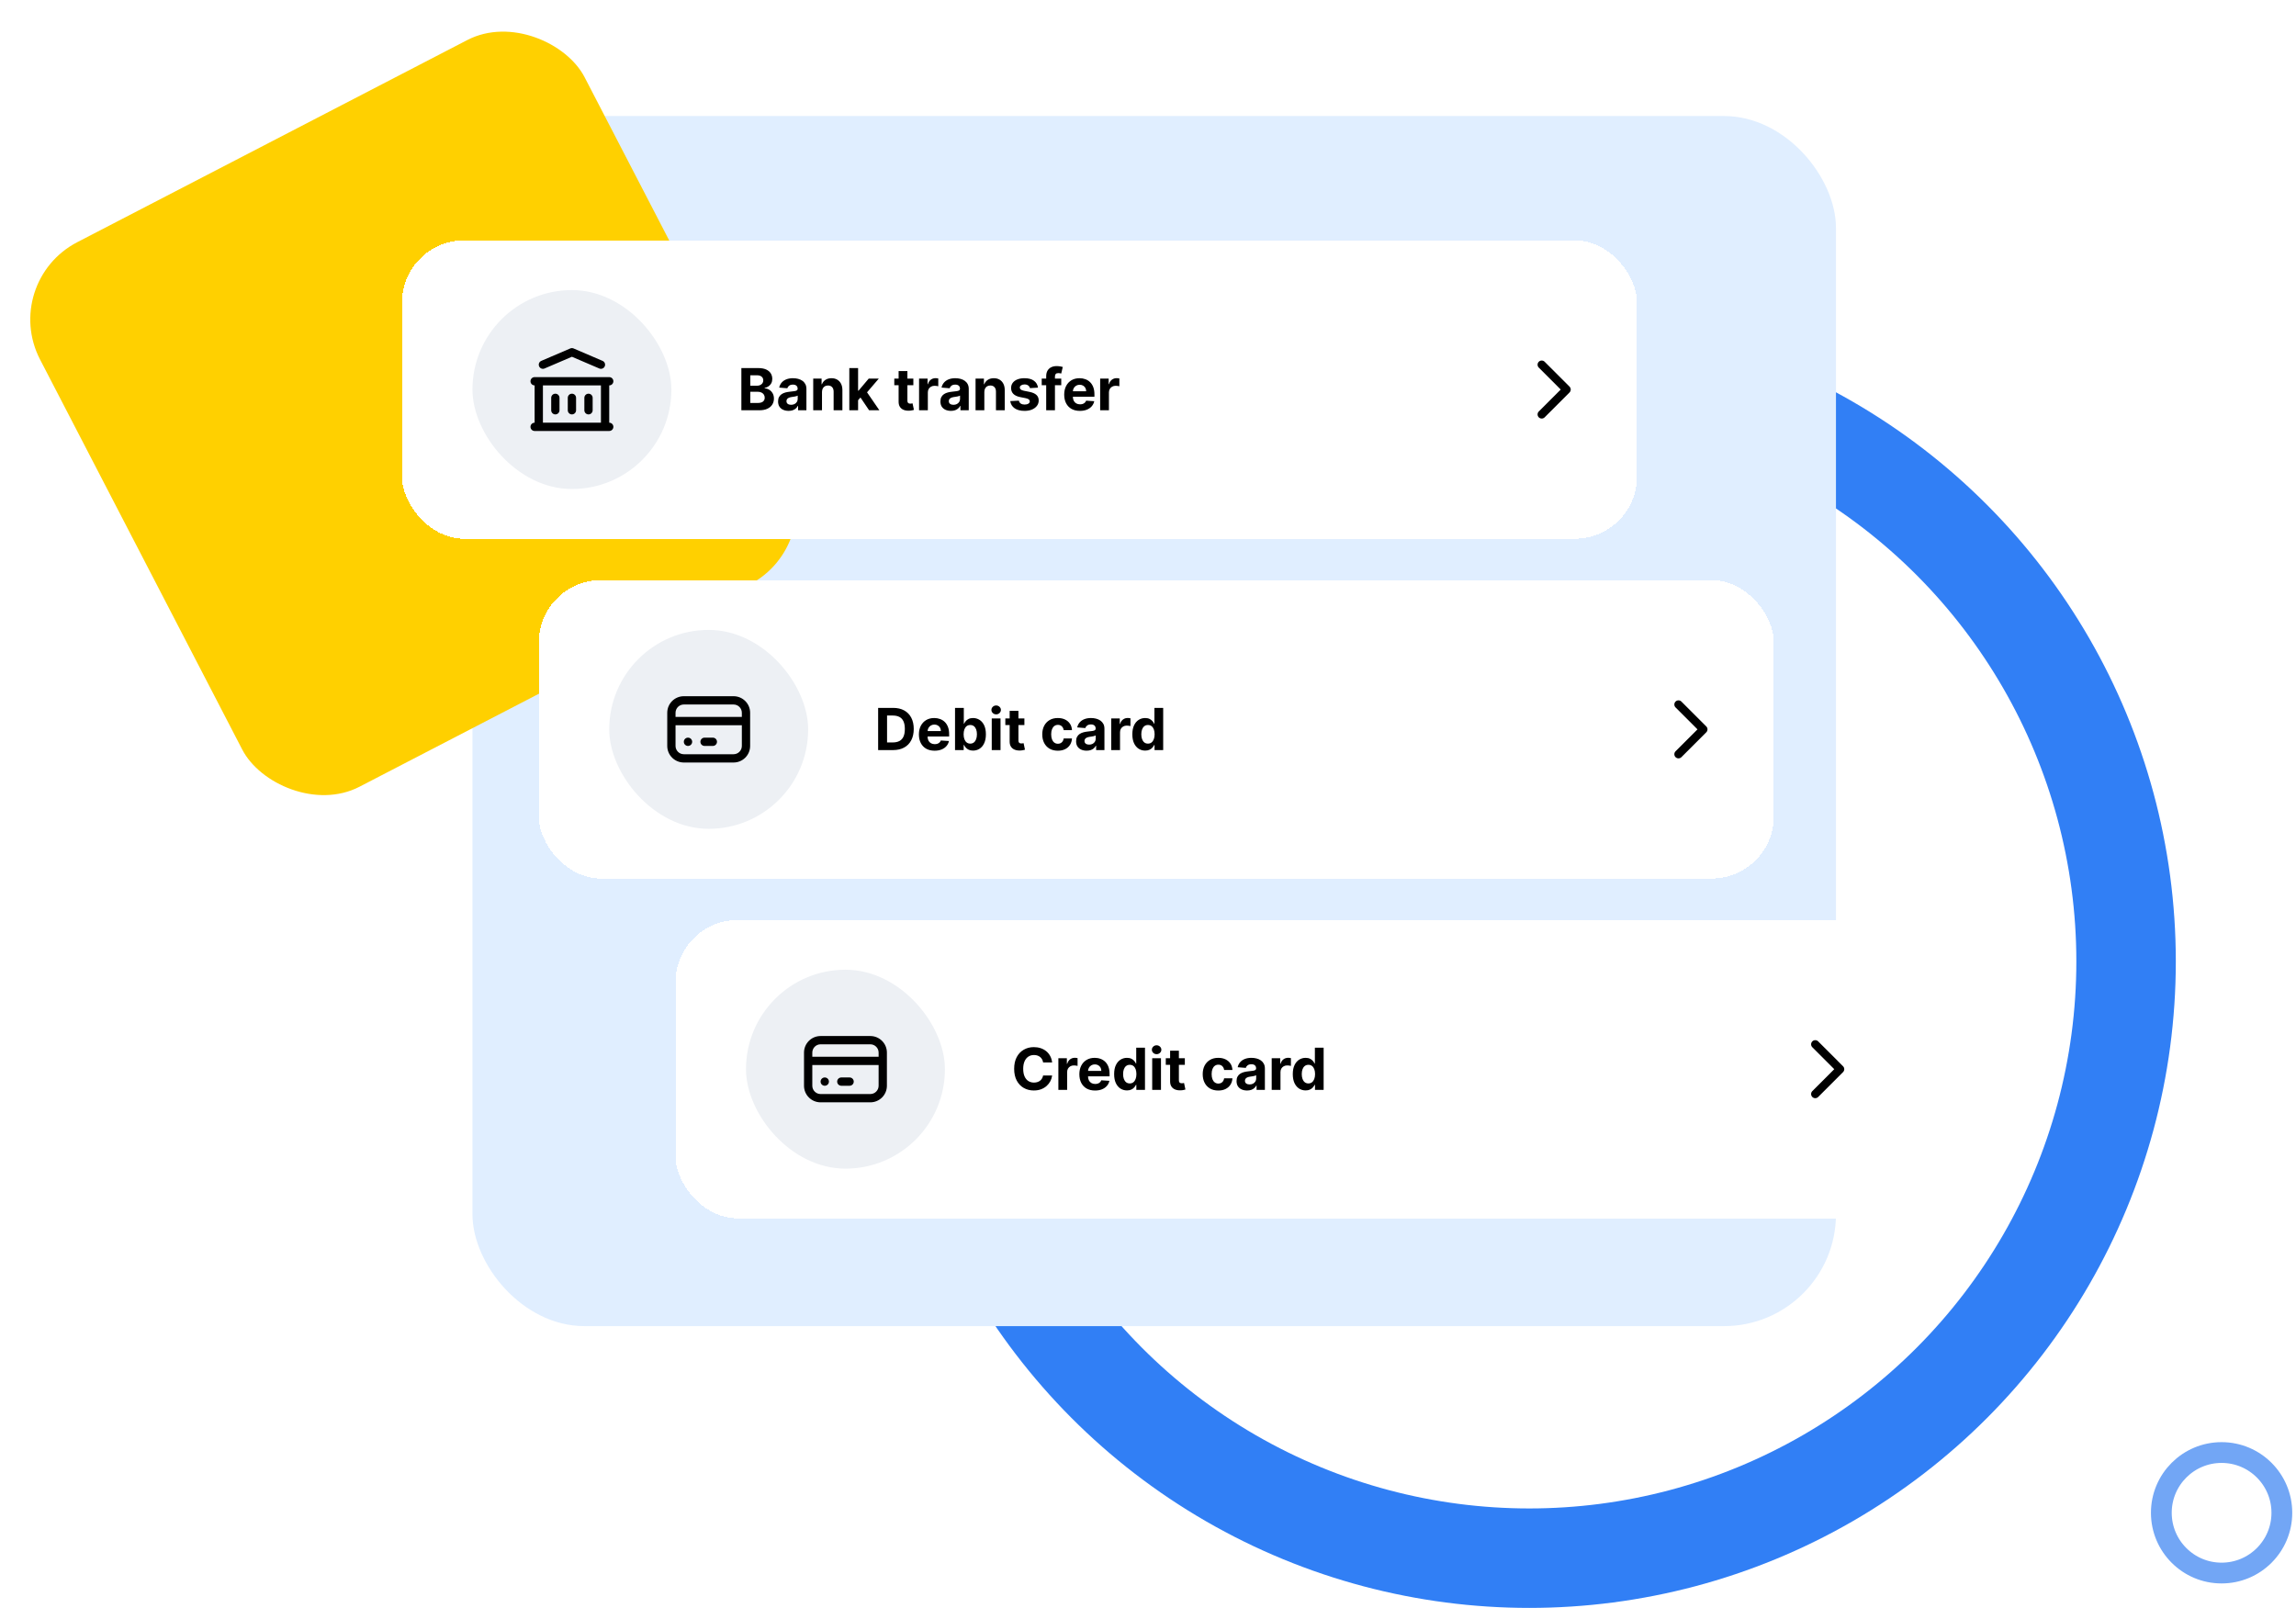 <svg width="554" height="388" viewBox="0 0 554 388" fill="none" xmlns="http://www.w3.org/2000/svg">
<circle cx="369" cy="232" r="144" stroke="#317FF5" stroke-width="24"/>
<rect x="114" y="28" width="329" height="292" rx="27" fill="#E0EEFF"/>
<circle cx="536.047" cy="365.047" r="14.54" stroke="#72A6F5" stroke-width="5.014"/>
<rect y="68.104" width="148" height="148" rx="21" transform="rotate(-27.398 0 68.104)" fill="#FFD000"/>
<g filter="url(#filter0_d_653_10073)">
<rect x="97" y="56" width="298" height="72" rx="15" fill="white" shape-rendering="crispEdges"/>
<rect x="114" y="68" width="48" height="48" rx="24" fill="#EDF0F4"/>
<path fill-rule="evenodd" clip-rule="evenodd" d="M137.606 82.081C137.858 81.973 138.142 81.973 138.394 82.081L145.394 85.081C145.902 85.298 146.137 85.886 145.919 86.394C145.702 86.901 145.114 87.136 144.606 86.919L138 84.088L131.394 86.919C130.886 87.136 130.298 86.901 130.081 86.394C129.863 85.886 130.098 85.298 130.606 85.081L137.606 82.081ZM128 90C128 89.448 128.448 89 129 89H147C147.552 89 148 89.448 148 90C148 90.552 147.552 91 147 91V100C147.552 100 148 100.447 148 101C148 101.552 147.552 102 147 102H129C128.448 102 128 101.552 128 101C128 100.447 128.448 100 129 100V91C128.448 91 128 90.552 128 90ZM131 91V100H145V91H131ZM134 93C134.552 93 135 93.448 135 94V97C135 97.552 134.552 98 134 98C133.448 98 133 97.552 133 97V94C133 93.448 133.448 93 134 93ZM138 93C138.552 93 139 93.448 139 94V97C139 97.552 138.552 98 138 98C137.448 98 137 97.552 137 97V94C137 93.448 137.448 93 138 93ZM142 93C142.552 93 143 93.448 143 94V97C143 97.552 142.552 98 142 98C141.448 98 141 97.552 141 97V94C141 93.448 141.448 93 142 93Z" fill="black"/>
<path d="M178.885 97V86.818H182.962C183.711 86.818 184.335 86.929 184.836 87.151C185.336 87.373 185.713 87.681 185.964 88.076C186.216 88.467 186.342 88.918 186.342 89.428C186.342 89.826 186.263 90.175 186.104 90.477C185.945 90.775 185.726 91.021 185.447 91.213C185.172 91.402 184.857 91.536 184.503 91.615V91.715C184.891 91.731 185.254 91.841 185.592 92.043C185.933 92.245 186.21 92.529 186.422 92.893C186.634 93.254 186.74 93.685 186.74 94.186C186.74 94.726 186.606 95.208 186.337 95.633C186.072 96.053 185.679 96.387 185.159 96.632C184.639 96.877 183.997 97 183.235 97H178.885ZM181.038 95.24H182.793C183.393 95.24 183.83 95.126 184.105 94.897C184.38 94.665 184.518 94.356 184.518 93.972C184.518 93.69 184.45 93.442 184.314 93.226C184.178 93.011 183.984 92.842 183.732 92.719C183.484 92.597 183.187 92.535 182.842 92.535H181.038V95.24ZM181.038 91.079H182.634C182.929 91.079 183.19 91.027 183.419 90.924C183.651 90.818 183.833 90.669 183.966 90.477C184.102 90.285 184.17 90.054 184.17 89.786C184.17 89.418 184.039 89.121 183.777 88.896C183.518 88.671 183.151 88.558 182.673 88.558H181.038V91.079ZM190.279 97.144C189.791 97.144 189.357 97.059 188.976 96.89C188.595 96.718 188.293 96.465 188.071 96.13C187.852 95.792 187.743 95.371 187.743 94.867C187.743 94.443 187.821 94.086 187.977 93.798C188.133 93.51 188.345 93.278 188.613 93.102C188.882 92.926 189.186 92.794 189.528 92.704C189.873 92.615 190.234 92.552 190.612 92.515C191.056 92.469 191.414 92.426 191.686 92.386C191.957 92.343 192.155 92.28 192.277 92.197C192.4 92.114 192.461 91.992 192.461 91.829V91.799C192.461 91.485 192.362 91.241 192.163 91.069C191.967 90.896 191.689 90.81 191.328 90.81C190.946 90.81 190.643 90.895 190.418 91.064C190.192 91.229 190.043 91.438 189.97 91.69L188.012 91.531C188.111 91.067 188.307 90.666 188.598 90.328C188.89 89.987 189.266 89.725 189.727 89.542C190.191 89.357 190.728 89.264 191.338 89.264C191.762 89.264 192.168 89.314 192.556 89.413C192.947 89.513 193.293 89.667 193.595 89.876C193.9 90.084 194.14 90.353 194.316 90.681C194.491 91.006 194.579 91.395 194.579 91.849V97H192.57V95.941H192.511C192.388 96.179 192.224 96.39 192.019 96.572C191.813 96.751 191.566 96.892 191.278 96.995C190.99 97.094 190.656 97.144 190.279 97.144ZM190.885 95.682C191.197 95.682 191.472 95.621 191.71 95.498C191.949 95.372 192.136 95.203 192.272 94.991C192.408 94.779 192.476 94.539 192.476 94.27V93.46C192.41 93.503 192.319 93.543 192.203 93.579C192.09 93.612 191.962 93.644 191.82 93.674C191.677 93.7 191.535 93.725 191.392 93.748C191.25 93.768 191.12 93.787 191.004 93.803C190.756 93.84 190.539 93.897 190.353 93.977C190.168 94.057 190.023 94.164 189.921 94.3C189.818 94.433 189.767 94.599 189.767 94.797C189.767 95.086 189.871 95.306 190.08 95.459C190.292 95.608 190.56 95.682 190.885 95.682ZM198.34 92.585V97H196.222V89.363H198.241V90.711H198.33C198.499 90.267 198.782 89.915 199.18 89.657C199.578 89.395 200.06 89.264 200.627 89.264C201.157 89.264 201.62 89.38 202.014 89.612C202.408 89.844 202.715 90.175 202.934 90.606C203.153 91.034 203.262 91.544 203.262 92.138V97H201.144V92.515C201.147 92.048 201.028 91.683 200.786 91.422C200.544 91.156 200.211 91.024 199.787 91.024C199.502 91.024 199.25 91.085 199.031 91.208C198.816 91.331 198.647 91.51 198.524 91.745C198.405 91.977 198.343 92.257 198.34 92.585ZM206.85 94.802L206.855 92.262H207.163L209.609 89.363H212.04L208.754 93.201H208.252L206.85 94.802ZM204.931 97V86.818H207.049V97H204.931ZM209.704 97L207.457 93.674L208.869 92.177L212.185 97H209.704ZM220.382 89.363V90.954H215.783V89.363H220.382ZM216.827 87.534H218.945V94.653C218.945 94.849 218.975 95.001 219.034 95.111C219.094 95.217 219.177 95.291 219.283 95.334C219.392 95.377 219.518 95.399 219.661 95.399C219.76 95.399 219.86 95.391 219.959 95.374C220.058 95.354 220.135 95.339 220.188 95.329L220.521 96.905C220.415 96.938 220.266 96.977 220.073 97.02C219.881 97.066 219.647 97.094 219.372 97.104C218.862 97.124 218.414 97.056 218.03 96.9C217.649 96.745 217.352 96.503 217.14 96.174C216.928 95.846 216.824 95.432 216.827 94.932V87.534ZM221.761 97V89.363H223.814V90.696H223.894C224.033 90.222 224.267 89.864 224.595 89.622C224.923 89.377 225.301 89.254 225.729 89.254C225.835 89.254 225.949 89.261 226.072 89.274C226.194 89.287 226.302 89.305 226.395 89.329V91.208C226.295 91.178 226.158 91.151 225.982 91.128C225.806 91.105 225.646 91.094 225.5 91.094C225.188 91.094 224.91 91.162 224.665 91.297C224.423 91.43 224.23 91.615 224.088 91.854C223.949 92.093 223.879 92.368 223.879 92.679V97H221.761ZM229.449 97.144C228.961 97.144 228.527 97.059 228.146 96.89C227.765 96.718 227.463 96.465 227.241 96.13C227.022 95.792 226.913 95.371 226.913 94.867C226.913 94.443 226.991 94.086 227.147 93.798C227.302 93.51 227.515 93.278 227.783 93.102C228.051 92.926 228.356 92.794 228.698 92.704C229.042 92.615 229.404 92.552 229.782 92.515C230.226 92.469 230.584 92.426 230.855 92.386C231.127 92.343 231.324 92.28 231.447 92.197C231.57 92.114 231.631 91.992 231.631 91.829V91.799C231.631 91.485 231.532 91.241 231.333 91.069C231.137 90.896 230.859 90.81 230.498 90.81C230.116 90.81 229.813 90.895 229.588 91.064C229.362 91.229 229.213 91.438 229.14 91.69L227.181 91.531C227.281 91.067 227.476 90.666 227.768 90.328C228.06 89.987 228.436 89.725 228.897 89.542C229.361 89.357 229.898 89.264 230.507 89.264C230.932 89.264 231.338 89.314 231.725 89.413C232.117 89.513 232.463 89.667 232.765 89.876C233.069 90.084 233.31 90.353 233.485 90.681C233.661 91.006 233.749 91.395 233.749 91.849V97H231.74V95.941H231.681C231.558 96.179 231.394 96.39 231.189 96.572C230.983 96.751 230.736 96.892 230.448 96.995C230.159 97.094 229.826 97.144 229.449 97.144ZM230.055 95.682C230.367 95.682 230.642 95.621 230.88 95.498C231.119 95.372 231.306 95.203 231.442 94.991C231.578 94.779 231.646 94.539 231.646 94.27V93.46C231.58 93.503 231.489 93.543 231.373 93.579C231.26 93.612 231.132 93.644 230.99 93.674C230.847 93.7 230.705 93.725 230.562 93.748C230.42 93.768 230.29 93.787 230.174 93.803C229.926 93.84 229.709 93.897 229.523 93.977C229.337 94.057 229.193 94.164 229.091 94.3C228.988 94.433 228.936 94.599 228.936 94.797C228.936 95.086 229.041 95.306 229.25 95.459C229.462 95.608 229.73 95.682 230.055 95.682ZM237.51 92.585V97H235.392V89.363H237.411V90.711H237.5C237.669 90.267 237.952 89.915 238.35 89.657C238.748 89.395 239.23 89.264 239.797 89.264C240.327 89.264 240.79 89.38 241.184 89.612C241.578 89.844 241.885 90.175 242.104 90.606C242.322 91.034 242.432 91.544 242.432 92.138V97H240.314V92.515C240.317 92.048 240.198 91.683 239.956 91.422C239.714 91.156 239.381 91.024 238.957 91.024C238.672 91.024 238.42 91.085 238.201 91.208C237.986 91.331 237.817 91.51 237.694 91.745C237.575 91.977 237.513 92.257 237.51 92.585ZM250.455 91.541L248.516 91.66C248.483 91.495 248.411 91.345 248.302 91.213C248.193 91.077 248.048 90.969 247.869 90.89C247.694 90.807 247.483 90.765 247.238 90.765C246.91 90.765 246.633 90.835 246.408 90.974C246.182 91.11 246.07 91.292 246.07 91.521C246.07 91.703 246.143 91.858 246.289 91.983C246.434 92.109 246.685 92.21 247.039 92.287L248.421 92.565C249.164 92.718 249.717 92.963 250.082 93.301C250.446 93.639 250.629 94.083 250.629 94.633C250.629 95.134 250.481 95.573 250.186 95.951C249.895 96.329 249.494 96.624 248.983 96.836C248.476 97.044 247.891 97.149 247.228 97.149C246.217 97.149 245.412 96.938 244.812 96.517C244.215 96.093 243.866 95.517 243.763 94.787L245.846 94.678C245.909 94.986 246.061 95.222 246.303 95.384C246.545 95.543 246.855 95.623 247.233 95.623C247.604 95.623 247.903 95.551 248.128 95.409C248.357 95.263 248.473 95.076 248.476 94.847C248.473 94.655 248.392 94.497 248.232 94.375C248.073 94.249 247.828 94.153 247.497 94.086L246.174 93.823C245.428 93.674 244.873 93.415 244.509 93.047C244.147 92.679 243.967 92.21 243.967 91.64C243.967 91.15 244.099 90.727 244.365 90.373C244.633 90.018 245.009 89.745 245.493 89.552C245.98 89.36 246.55 89.264 247.203 89.264C248.168 89.264 248.927 89.468 249.48 89.876C250.037 90.283 250.362 90.838 250.455 91.541ZM256.069 89.363V90.954H251.356V89.363H256.069ZM252.435 97V88.811C252.435 88.258 252.542 87.799 252.758 87.434C252.977 87.07 253.275 86.796 253.653 86.614C254.031 86.432 254.46 86.341 254.94 86.341C255.265 86.341 255.562 86.365 255.83 86.415C256.102 86.465 256.304 86.51 256.437 86.549L256.059 88.14C255.976 88.114 255.873 88.089 255.751 88.066C255.631 88.043 255.509 88.031 255.383 88.031C255.071 88.031 254.854 88.104 254.732 88.25C254.609 88.392 254.548 88.593 254.548 88.851V97H252.435ZM260.569 97.149C259.784 97.149 259.108 96.99 258.541 96.672C257.978 96.35 257.543 95.896 257.238 95.309C256.934 94.719 256.781 94.022 256.781 93.216C256.781 92.431 256.934 91.742 257.238 91.148C257.543 90.555 257.973 90.093 258.526 89.761C259.083 89.43 259.736 89.264 260.485 89.264C260.989 89.264 261.458 89.345 261.892 89.508C262.329 89.667 262.711 89.907 263.035 90.228C263.363 90.55 263.619 90.954 263.801 91.442C263.983 91.925 264.074 92.492 264.074 93.142V93.724H257.626V92.411H262.081C262.081 92.106 262.015 91.836 261.882 91.601C261.749 91.365 261.565 91.181 261.33 91.049C261.098 90.913 260.828 90.845 260.52 90.845C260.198 90.845 259.913 90.919 259.665 91.069C259.419 91.215 259.227 91.412 259.088 91.66C258.949 91.906 258.877 92.179 258.874 92.481V93.728C258.874 94.106 258.944 94.433 259.083 94.708C259.225 94.983 259.426 95.195 259.684 95.344C259.943 95.493 260.25 95.568 260.604 95.568C260.84 95.568 261.055 95.535 261.251 95.469C261.446 95.402 261.613 95.303 261.753 95.17C261.892 95.038 261.998 94.875 262.071 94.683L264.03 94.812C263.93 95.283 263.726 95.694 263.418 96.045C263.113 96.393 262.719 96.665 262.235 96.861C261.754 97.053 261.199 97.149 260.569 97.149ZM265.456 97V89.363H267.51V90.696H267.589C267.729 90.222 267.962 89.864 268.29 89.622C268.618 89.377 268.996 89.254 269.424 89.254C269.53 89.254 269.644 89.261 269.767 89.274C269.89 89.287 269.997 89.305 270.09 89.329V91.208C269.991 91.178 269.853 91.151 269.677 91.128C269.502 91.105 269.341 91.094 269.195 91.094C268.884 91.094 268.605 91.162 268.36 91.297C268.118 91.43 267.926 91.615 267.783 91.854C267.644 92.093 267.574 92.368 267.574 92.679V97H265.456Z" fill="black"/>
<path fill-rule="evenodd" clip-rule="evenodd" d="M371.293 85.293C371.683 84.902 372.317 84.902 372.707 85.293L378.707 91.293C379.098 91.683 379.098 92.316 378.707 92.707L372.707 98.707C372.317 99.097 371.683 99.097 371.293 98.707C370.902 98.316 370.902 97.683 371.293 97.293L376.586 92L371.293 86.707C370.902 86.316 370.902 85.683 371.293 85.293Z" fill="black"/>
</g>
<g filter="url(#filter1_d_653_10073)">
<rect x="130" y="138" width="298" height="72" rx="15" fill="white" shape-rendering="crispEdges"/>
<rect x="147" y="150" width="48" height="48" rx="24" fill="#EDF0F4"/>
<path fill-rule="evenodd" clip-rule="evenodd" d="M165 168C163.895 168 163 168.895 163 170V171H179V170C179 168.895 178.105 168 177 168H165ZM181 170C181 167.791 179.209 166 177 166H165C162.791 166 161 167.791 161 170V178C161 180.209 162.791 182 165 182H177C179.209 182 181 180.209 181 178V170ZM179 173H163V178C163 179.104 163.895 180 165 180H177C178.105 180 179 179.104 179 178V173ZM165 177C165 176.447 165.448 176 166 176H166.01C166.562 176 167.01 176.447 167.01 177C167.01 177.552 166.562 178 166.01 178H166C165.448 178 165 177.552 165 177ZM169 177C169 176.447 169.448 176 170 176H172C172.552 176 173 176.447 173 177C173 177.552 172.552 178 172 178H170C169.448 178 169 177.552 169 177Z" fill="black"/>
<path d="M215.494 179H211.885V168.818H215.524C216.548 168.818 217.43 169.022 218.169 169.429C218.908 169.834 219.477 170.415 219.874 171.174C220.275 171.933 220.476 172.842 220.476 173.899C220.476 174.96 220.275 175.871 219.874 176.633C219.477 177.396 218.905 177.981 218.159 178.388C217.417 178.796 216.528 179 215.494 179ZM214.038 177.155H215.405C216.041 177.155 216.576 177.043 217.011 176.817C217.448 176.589 217.776 176.236 217.995 175.758C218.217 175.278 218.328 174.658 218.328 173.899C218.328 173.147 218.217 172.532 217.995 172.054C217.776 171.577 217.45 171.226 217.016 171C216.581 170.775 216.046 170.662 215.41 170.662H214.038V177.155ZM225.511 179.149C224.725 179.149 224.049 178.99 223.482 178.672C222.919 178.35 222.485 177.896 222.18 177.309C221.875 176.719 221.722 176.022 221.722 175.216C221.722 174.431 221.875 173.741 222.18 173.148C222.485 172.555 222.914 172.093 223.468 171.761C224.024 171.43 224.677 171.264 225.426 171.264C225.93 171.264 226.399 171.345 226.833 171.508C227.271 171.667 227.652 171.907 227.977 172.228C228.305 172.55 228.56 172.954 228.742 173.442C228.925 173.925 229.016 174.492 229.016 175.142V175.723H222.568V174.411H227.022C227.022 174.106 226.956 173.836 226.823 173.601C226.691 173.365 226.507 173.181 226.271 173.049C226.039 172.913 225.769 172.845 225.461 172.845C225.14 172.845 224.855 172.92 224.606 173.069C224.361 173.214 224.169 173.412 224.029 173.66C223.89 173.906 223.819 174.179 223.816 174.481V175.728C223.816 176.106 223.885 176.433 224.024 176.708C224.167 176.983 224.367 177.195 224.626 177.344C224.884 177.493 225.191 177.568 225.546 177.568C225.781 177.568 225.996 177.535 226.192 177.469C226.387 177.402 226.555 177.303 226.694 177.17C226.833 177.038 226.939 176.875 227.012 176.683L228.971 176.812C228.872 177.283 228.668 177.694 228.36 178.045C228.055 178.393 227.66 178.665 227.176 178.861C226.696 179.053 226.141 179.149 225.511 179.149ZM230.438 179V168.818H232.556V172.646H232.62C232.713 172.441 232.847 172.232 233.023 172.02C233.202 171.804 233.434 171.625 233.719 171.483C234.007 171.337 234.365 171.264 234.793 171.264C235.35 171.264 235.863 171.41 236.334 171.701C236.805 171.99 237.181 172.426 237.463 173.009C237.744 173.589 237.885 174.317 237.885 175.192C237.885 176.043 237.748 176.763 237.472 177.349C237.201 177.933 236.829 178.375 236.359 178.677C235.892 178.975 235.368 179.124 234.788 179.124C234.377 179.124 234.027 179.056 233.739 178.92C233.454 178.784 233.22 178.614 233.038 178.408C232.856 178.199 232.716 177.989 232.62 177.777H232.526V179H230.438ZM232.511 175.182C232.511 175.636 232.574 176.032 232.7 176.37C232.826 176.708 233.008 176.971 233.247 177.16C233.485 177.346 233.775 177.439 234.117 177.439C234.461 177.439 234.753 177.344 234.992 177.155C235.23 176.963 235.411 176.698 235.534 176.36C235.66 176.018 235.722 175.626 235.722 175.182C235.722 174.741 235.661 174.353 235.539 174.018C235.416 173.683 235.235 173.422 234.997 173.233C234.758 173.044 234.465 172.949 234.117 172.949C233.772 172.949 233.48 173.04 233.242 173.223C233.006 173.405 232.826 173.664 232.7 173.998C232.574 174.333 232.511 174.728 232.511 175.182ZM239.298 179V171.363H241.416V179H239.298ZM240.362 170.379C240.047 170.379 239.777 170.275 239.552 170.066C239.33 169.854 239.219 169.6 239.219 169.305C239.219 169.013 239.33 168.763 239.552 168.554C239.777 168.342 240.047 168.236 240.362 168.236C240.677 168.236 240.946 168.342 241.168 168.554C241.393 168.763 241.506 169.013 241.506 169.305C241.506 169.6 241.393 169.854 241.168 170.066C240.946 170.275 240.677 170.379 240.362 170.379ZM247.175 171.363V172.954H242.576V171.363H247.175ZM243.62 169.534H245.738V176.653C245.738 176.849 245.768 177.001 245.827 177.111C245.887 177.217 245.97 177.291 246.076 177.334C246.185 177.377 246.311 177.399 246.454 177.399C246.553 177.399 246.653 177.391 246.752 177.374C246.851 177.354 246.928 177.339 246.981 177.329L247.314 178.905C247.208 178.938 247.059 178.977 246.866 179.02C246.674 179.066 246.44 179.094 246.165 179.104C245.655 179.124 245.207 179.056 244.823 178.9C244.442 178.745 244.145 178.503 243.933 178.174C243.721 177.846 243.617 177.432 243.62 176.932V169.534ZM255.245 179.149C254.462 179.149 253.79 178.983 253.226 178.652C252.666 178.317 252.235 177.853 251.934 177.26C251.635 176.666 251.486 175.984 251.486 175.211C251.486 174.429 251.637 173.743 251.939 173.153C252.243 172.56 252.676 172.098 253.236 171.766C253.796 171.431 254.462 171.264 255.235 171.264C255.901 171.264 256.484 171.385 256.985 171.627C257.485 171.869 257.881 172.209 258.173 172.646C258.465 173.084 258.625 173.597 258.655 174.187H256.657C256.6 173.806 256.451 173.5 256.209 173.268C255.971 173.032 255.657 172.915 255.27 172.915C254.941 172.915 254.655 173.004 254.409 173.183C254.167 173.359 253.979 173.616 253.843 173.954C253.707 174.292 253.639 174.701 253.639 175.182C253.639 175.669 253.705 176.083 253.838 176.424C253.974 176.766 254.164 177.026 254.409 177.205C254.655 177.384 254.941 177.473 255.27 177.473C255.511 177.473 255.729 177.424 255.921 177.324C256.116 177.225 256.277 177.081 256.403 176.892C256.532 176.7 256.617 176.469 256.657 176.201H258.655C258.622 176.784 258.463 177.298 258.178 177.742C257.896 178.183 257.507 178.527 257.01 178.776C256.512 179.025 255.924 179.149 255.245 179.149ZM262.189 179.144C261.702 179.144 261.267 179.059 260.886 178.89C260.505 178.718 260.203 178.464 259.981 178.13C259.763 177.792 259.653 177.371 259.653 176.867C259.653 176.443 259.731 176.086 259.887 175.798C260.043 175.51 260.255 175.278 260.523 175.102C260.792 174.926 261.097 174.794 261.438 174.704C261.783 174.615 262.144 174.552 262.522 174.515C262.966 174.469 263.324 174.426 263.596 174.386C263.867 174.343 264.065 174.28 264.187 174.197C264.31 174.114 264.371 173.992 264.371 173.829V173.799C264.371 173.485 264.272 173.241 264.073 173.069C263.877 172.896 263.599 172.81 263.238 172.81C262.857 172.81 262.553 172.895 262.328 173.064C262.103 173.229 261.953 173.438 261.881 173.69L259.922 173.531C260.021 173.067 260.217 172.666 260.508 172.328C260.8 171.986 261.176 171.725 261.637 171.542C262.101 171.357 262.638 171.264 263.248 171.264C263.672 171.264 264.078 171.314 264.466 171.413C264.857 171.513 265.203 171.667 265.505 171.875C265.81 172.084 266.05 172.353 266.226 172.681C266.401 173.006 266.489 173.395 266.489 173.849V179H264.481V177.941H264.421C264.298 178.179 264.134 178.39 263.929 178.572C263.723 178.751 263.476 178.892 263.188 178.995C262.9 179.094 262.567 179.144 262.189 179.144ZM262.795 177.682C263.107 177.682 263.382 177.621 263.621 177.498C263.859 177.372 264.046 177.203 264.182 176.991C264.318 176.779 264.386 176.539 264.386 176.27V175.46C264.32 175.503 264.229 175.543 264.113 175.579C264 175.612 263.872 175.644 263.73 175.674C263.587 175.7 263.445 175.725 263.302 175.748C263.16 175.768 263.031 175.786 262.915 175.803C262.666 175.839 262.449 175.897 262.263 175.977C262.078 176.057 261.934 176.164 261.831 176.3C261.728 176.433 261.677 176.598 261.677 176.797C261.677 177.086 261.781 177.306 261.99 177.459C262.202 177.608 262.47 177.682 262.795 177.682ZM268.132 179V171.363H270.186V172.696H270.265C270.404 172.222 270.638 171.864 270.966 171.622C271.294 171.377 271.672 171.254 272.1 171.254C272.206 171.254 272.32 171.261 272.443 171.274C272.565 171.287 272.673 171.305 272.766 171.329V173.208C272.666 173.178 272.529 173.152 272.353 173.128C272.177 173.105 272.017 173.094 271.871 173.094C271.559 173.094 271.281 173.161 271.036 173.297C270.794 173.43 270.602 173.616 270.459 173.854C270.32 174.093 270.25 174.368 270.25 174.679V179H268.132ZM276.319 179.124C275.739 179.124 275.214 178.975 274.743 178.677C274.276 178.375 273.905 177.933 273.63 177.349C273.358 176.763 273.222 176.043 273.222 175.192C273.222 174.317 273.363 173.589 273.645 173.009C273.926 172.426 274.301 171.99 274.768 171.701C275.239 171.41 275.754 171.264 276.314 171.264C276.742 171.264 277.098 171.337 277.383 171.483C277.672 171.625 277.904 171.804 278.079 172.02C278.258 172.232 278.394 172.441 278.487 172.646H278.551V168.818H280.664V179H278.576V177.777H278.487C278.387 177.989 278.247 178.199 278.064 178.408C277.885 178.614 277.652 178.784 277.363 178.92C277.078 179.056 276.73 179.124 276.319 179.124ZM276.99 177.439C277.332 177.439 277.62 177.346 277.855 177.16C278.094 176.971 278.276 176.708 278.402 176.37C278.532 176.032 278.596 175.636 278.596 175.182C278.596 174.728 278.533 174.333 278.407 173.998C278.281 173.664 278.099 173.405 277.86 173.223C277.622 173.04 277.332 172.949 276.99 172.949C276.642 172.949 276.349 173.044 276.11 173.233C275.872 173.422 275.691 173.683 275.569 174.018C275.446 174.353 275.385 174.741 275.385 175.182C275.385 175.626 275.446 176.018 275.569 176.36C275.694 176.698 275.875 176.963 276.11 177.155C276.349 177.344 276.642 177.439 276.99 177.439Z" fill="black"/>
<path fill-rule="evenodd" clip-rule="evenodd" d="M404.293 167.293C404.683 166.902 405.317 166.902 405.707 167.293L411.707 173.293C412.098 173.683 412.098 174.316 411.707 174.707L405.707 180.707C405.317 181.097 404.683 181.097 404.293 180.707C403.902 180.316 403.902 179.683 404.293 179.293L409.586 174L404.293 168.707C403.902 168.316 403.902 167.683 404.293 167.293Z" fill="black"/>
</g>
<g filter="url(#filter2_d_653_10073)">
<rect x="163" y="220" width="298" height="72" rx="15" fill="white" shape-rendering="crispEdges"/>
<rect x="180" y="232" width="48" height="48" rx="24" fill="#EDF0F4"/>
<path fill-rule="evenodd" clip-rule="evenodd" d="M198 250C196.895 250 196 250.895 196 252V253H212V252C212 250.895 211.105 250 210 250H198ZM214 252C214 249.791 212.209 248 210 248H198C195.791 248 194 249.791 194 252V260C194 262.209 195.791 264 198 264H210C212.209 264 214 262.209 214 260V252ZM212 255H196V260C196 261.104 196.895 262 198 262H210C211.105 262 212 261.104 212 260V255ZM198 259C198 258.447 198.448 258 199 258H199.01C199.562 258 200.01 258.447 200.01 259C200.01 259.552 199.562 260 199.01 260H199C198.448 260 198 259.552 198 259ZM202 259C202 258.447 202.448 258 203 258H205C205.552 258 206 258.447 206 259C206 259.552 205.552 260 205 260H203C202.448 260 202 259.552 202 259Z" fill="black"/>
<path d="M253.869 254.383H251.691C251.651 254.101 251.57 253.851 251.447 253.632C251.325 253.41 251.167 253.221 250.975 253.065C250.783 252.909 250.561 252.79 250.309 252.707C250.06 252.624 249.79 252.583 249.499 252.583C248.972 252.583 248.513 252.714 248.121 252.976C247.73 253.234 247.427 253.612 247.212 254.109C246.996 254.603 246.888 255.203 246.888 255.909C246.888 256.635 246.996 257.245 247.212 257.738C247.43 258.232 247.735 258.605 248.126 258.857C248.518 259.109 248.97 259.235 249.484 259.235C249.772 259.235 250.039 259.197 250.284 259.12C250.533 259.044 250.753 258.933 250.945 258.787C251.138 258.638 251.297 258.458 251.423 258.245C251.552 258.033 251.641 257.791 251.691 257.52L253.869 257.53C253.812 257.997 253.671 258.448 253.446 258.882C253.224 259.313 252.924 259.699 252.546 260.04C252.172 260.378 251.724 260.647 251.204 260.846C250.687 261.041 250.102 261.139 249.449 261.139C248.541 261.139 247.729 260.933 247.013 260.522C246.3 260.111 245.737 259.517 245.322 258.738C244.911 257.959 244.706 257.016 244.706 255.909C244.706 254.799 244.915 253.854 245.332 253.075C245.75 252.296 246.317 251.703 247.033 251.295C247.749 250.884 248.554 250.679 249.449 250.679C250.039 250.679 250.586 250.762 251.089 250.927C251.597 251.093 252.046 251.335 252.437 251.653C252.828 251.968 253.146 252.354 253.391 252.812C253.64 253.269 253.799 253.793 253.869 254.383ZM255.373 261V253.363H257.426V254.696H257.505C257.645 254.222 257.878 253.864 258.206 253.622C258.534 253.377 258.912 253.254 259.34 253.254C259.446 253.254 259.56 253.261 259.683 253.274C259.806 253.287 259.913 253.305 260.006 253.329V255.208C259.907 255.178 259.769 255.152 259.593 255.128C259.418 255.105 259.257 255.094 259.111 255.094C258.8 255.094 258.521 255.161 258.276 255.297C258.034 255.43 257.842 255.616 257.699 255.854C257.56 256.093 257.49 256.368 257.49 256.679V261H255.373ZM264.226 261.149C263.44 261.149 262.764 260.99 262.197 260.672C261.634 260.35 261.2 259.896 260.895 259.309C260.59 258.719 260.437 258.022 260.437 257.216C260.437 256.431 260.59 255.741 260.895 255.148C261.2 254.555 261.629 254.093 262.182 253.761C262.739 253.43 263.392 253.264 264.141 253.264C264.645 253.264 265.114 253.345 265.548 253.508C265.986 253.667 266.367 253.907 266.692 254.228C267.02 254.55 267.275 254.954 267.457 255.442C267.64 255.925 267.731 256.492 267.731 257.142V257.723H261.282V256.411H265.737C265.737 256.106 265.671 255.836 265.538 255.601C265.406 255.365 265.222 255.181 264.986 255.049C264.754 254.913 264.484 254.845 264.176 254.845C263.854 254.845 263.569 254.92 263.321 255.069C263.076 255.214 262.883 255.412 262.744 255.66C262.605 255.906 262.534 256.179 262.53 256.481V257.728C262.53 258.106 262.6 258.433 262.739 258.708C262.882 258.983 263.082 259.195 263.341 259.344C263.599 259.493 263.906 259.568 264.26 259.568C264.496 259.568 264.711 259.535 264.907 259.469C265.102 259.402 265.27 259.303 265.409 259.17C265.548 259.038 265.654 258.875 265.727 258.683L267.686 258.812C267.586 259.283 267.383 259.694 267.074 260.045C266.769 260.393 266.375 260.665 265.891 260.861C265.411 261.053 264.855 261.149 264.226 261.149ZM271.927 261.124C271.347 261.124 270.821 260.975 270.351 260.677C269.883 260.375 269.512 259.933 269.237 259.349C268.965 258.763 268.829 258.043 268.829 257.192C268.829 256.317 268.97 255.589 269.252 255.009C269.534 254.426 269.908 253.99 270.376 253.701C270.846 253.41 271.362 253.264 271.922 253.264C272.349 253.264 272.706 253.337 272.991 253.483C273.279 253.625 273.511 253.804 273.687 254.02C273.866 254.232 274.001 254.441 274.094 254.646H274.159V250.818H276.272V261H274.184V259.777H274.094C273.995 259.989 273.854 260.199 273.672 260.408C273.493 260.614 273.259 260.784 272.971 260.92C272.686 261.056 272.338 261.124 271.927 261.124ZM272.598 259.439C272.939 259.439 273.228 259.346 273.463 259.16C273.702 258.971 273.884 258.708 274.01 258.37C274.139 258.032 274.204 257.636 274.204 257.182C274.204 256.728 274.141 256.333 274.015 255.998C273.889 255.664 273.706 255.405 273.468 255.223C273.229 255.04 272.939 254.949 272.598 254.949C272.25 254.949 271.956 255.044 271.718 255.233C271.479 255.422 271.299 255.683 271.176 256.018C271.053 256.353 270.992 256.741 270.992 257.182C270.992 257.626 271.053 258.018 271.176 258.36C271.302 258.698 271.483 258.963 271.718 259.155C271.956 259.344 272.25 259.439 272.598 259.439ZM278.013 261V253.363H280.131V261H278.013ZM279.077 252.379C278.762 252.379 278.492 252.275 278.267 252.066C278.045 251.854 277.934 251.6 277.934 251.305C277.934 251.013 278.045 250.763 278.267 250.554C278.492 250.342 278.762 250.236 279.077 250.236C279.392 250.236 279.66 250.342 279.882 250.554C280.108 250.763 280.221 251.013 280.221 251.305C280.221 251.6 280.108 251.854 279.882 252.066C279.66 252.275 279.392 252.379 279.077 252.379ZM285.889 253.363V254.954H281.291V253.363H285.889ZM282.335 251.534H284.453V258.653C284.453 258.849 284.482 259.001 284.542 259.111C284.602 259.217 284.685 259.291 284.791 259.334C284.9 259.377 285.026 259.399 285.169 259.399C285.268 259.399 285.367 259.391 285.467 259.374C285.566 259.354 285.642 259.339 285.695 259.329L286.029 260.905C285.923 260.938 285.773 260.977 285.581 261.02C285.389 261.066 285.155 261.094 284.88 261.104C284.37 261.124 283.922 261.056 283.538 260.9C283.157 260.745 282.86 260.503 282.648 260.174C282.436 259.846 282.331 259.432 282.335 258.932V251.534ZM293.96 261.149C293.177 261.149 292.504 260.983 291.941 260.652C291.381 260.317 290.95 259.853 290.648 259.26C290.35 258.666 290.201 257.984 290.201 257.211C290.201 256.429 290.352 255.743 290.653 255.153C290.958 254.56 291.391 254.098 291.951 253.766C292.511 253.431 293.177 253.264 293.95 253.264C294.616 253.264 295.199 253.385 295.7 253.627C296.2 253.869 296.596 254.209 296.888 254.646C297.179 255.084 297.34 255.597 297.37 256.187H295.371C295.315 255.806 295.166 255.5 294.924 255.268C294.685 255.032 294.372 254.915 293.984 254.915C293.656 254.915 293.37 255.004 293.124 255.183C292.882 255.359 292.693 255.616 292.558 255.954C292.422 256.292 292.354 256.701 292.354 257.182C292.354 257.669 292.42 258.083 292.553 258.424C292.688 258.766 292.879 259.026 293.124 259.205C293.37 259.384 293.656 259.473 293.984 259.473C294.226 259.473 294.443 259.424 294.636 259.324C294.831 259.225 294.992 259.081 295.118 258.892C295.247 258.7 295.332 258.469 295.371 258.201H297.37C297.337 258.784 297.178 259.298 296.893 259.742C296.611 260.183 296.222 260.527 295.724 260.776C295.227 261.025 294.639 261.149 293.96 261.149ZM300.904 261.144C300.416 261.144 299.982 261.059 299.601 260.89C299.22 260.718 298.918 260.464 298.696 260.13C298.477 259.792 298.368 259.371 298.368 258.867C298.368 258.443 298.446 258.086 298.602 257.798C298.758 257.51 298.97 257.278 299.238 257.102C299.507 256.926 299.811 256.794 300.153 256.704C300.498 256.615 300.859 256.552 301.237 256.515C301.681 256.469 302.039 256.426 302.311 256.386C302.582 256.343 302.78 256.28 302.902 256.197C303.025 256.114 303.086 255.992 303.086 255.829V255.799C303.086 255.485 302.987 255.241 302.788 255.069C302.592 254.896 302.314 254.81 301.953 254.81C301.571 254.81 301.268 254.895 301.043 255.064C300.817 255.229 300.668 255.438 300.595 255.69L298.637 255.531C298.736 255.067 298.932 254.666 299.223 254.328C299.515 253.986 299.891 253.725 300.352 253.542C300.816 253.357 301.353 253.264 301.963 253.264C302.387 253.264 302.793 253.314 303.181 253.413C303.572 253.513 303.918 253.667 304.22 253.875C304.525 254.084 304.765 254.353 304.941 254.681C305.116 255.006 305.204 255.395 305.204 255.849V261H303.195V259.941H303.136C303.013 260.179 302.849 260.39 302.644 260.572C302.438 260.751 302.191 260.892 301.903 260.995C301.615 261.094 301.281 261.144 300.904 261.144ZM301.51 259.682C301.822 259.682 302.097 259.621 302.335 259.498C302.574 259.372 302.761 259.203 302.897 258.991C303.033 258.779 303.101 258.539 303.101 258.27V257.46C303.035 257.503 302.944 257.543 302.828 257.579C302.715 257.612 302.587 257.644 302.445 257.674C302.302 257.7 302.16 257.725 302.017 257.748C301.875 257.768 301.745 257.786 301.629 257.803C301.381 257.839 301.164 257.897 300.978 257.977C300.793 258.057 300.648 258.164 300.546 258.3C300.443 258.433 300.392 258.598 300.392 258.797C300.392 259.086 300.496 259.306 300.705 259.459C300.917 259.608 301.185 259.682 301.51 259.682ZM306.847 261V253.363H308.9V254.696H308.98C309.119 254.222 309.353 253.864 309.681 253.622C310.009 253.377 310.387 253.254 310.814 253.254C310.921 253.254 311.035 253.261 311.157 253.274C311.28 253.287 311.388 253.305 311.481 253.329V255.208C311.381 255.178 311.244 255.152 311.068 255.128C310.892 255.105 310.732 255.094 310.586 255.094C310.274 255.094 309.996 255.161 309.751 255.297C309.509 255.43 309.316 255.616 309.174 255.854C309.035 256.093 308.965 256.368 308.965 256.679V261H306.847ZM315.034 261.124C314.454 261.124 313.929 260.975 313.458 260.677C312.991 260.375 312.62 259.933 312.344 259.349C312.073 258.763 311.937 258.043 311.937 257.192C311.937 256.317 312.078 255.589 312.359 255.009C312.641 254.426 313.016 253.99 313.483 253.701C313.954 253.41 314.469 253.264 315.029 253.264C315.457 253.264 315.813 253.337 316.098 253.483C316.386 253.625 316.618 253.804 316.794 254.02C316.973 254.232 317.109 254.441 317.202 254.646H317.266V250.818H319.379V261H317.291V259.777H317.202C317.102 259.989 316.961 260.199 316.779 260.408C316.6 260.614 316.366 260.784 316.078 260.92C315.793 261.056 315.445 261.124 315.034 261.124ZM315.705 259.439C316.047 259.439 316.335 259.346 316.57 259.16C316.809 258.971 316.991 258.708 317.117 258.37C317.246 258.032 317.311 257.636 317.311 257.182C317.311 256.728 317.248 256.333 317.122 255.998C316.996 255.664 316.814 255.405 316.575 255.223C316.337 255.04 316.047 254.949 315.705 254.949C315.357 254.949 315.064 255.044 314.825 255.233C314.587 255.422 314.406 255.683 314.283 256.018C314.161 256.353 314.099 256.741 314.099 257.182C314.099 257.626 314.161 258.018 314.283 258.36C314.409 258.698 314.59 258.963 314.825 259.155C315.064 259.344 315.357 259.439 315.705 259.439Z" fill="black"/>
<path fill-rule="evenodd" clip-rule="evenodd" d="M437.293 249.293C437.683 248.902 438.317 248.902 438.707 249.293L444.707 255.293C445.098 255.683 445.098 256.316 444.707 256.707L438.707 262.707C438.317 263.097 437.683 263.097 437.293 262.707C436.902 262.316 436.902 261.683 437.293 261.293L442.586 256L437.293 250.707C436.902 250.316 436.902 249.683 437.293 249.293Z" fill="black"/>
</g>
<defs>
<filter id="filter0_d_653_10073" x="67" y="28" width="358" height="132" filterUnits="userSpaceOnUse" color-interpolation-filters="sRGB">
<feFlood flood-opacity="0" result="BackgroundImageFix"/>
<feColorMatrix in="SourceAlpha" type="matrix" values="0 0 0 0 0 0 0 0 0 0 0 0 0 0 0 0 0 0 127 0" result="hardAlpha"/>
<feOffset dy="2"/>
<feGaussianBlur stdDeviation="15"/>
<feComposite in2="hardAlpha" operator="out"/>
<feColorMatrix type="matrix" values="0 0 0 0 0 0 0 0 0 0 0 0 0 0 0 0 0 0 0.05 0"/>
<feBlend mode="normal" in2="BackgroundImageFix" result="effect1_dropShadow_653_10073"/>
<feBlend mode="normal" in="SourceGraphic" in2="effect1_dropShadow_653_10073" result="shape"/>
</filter>
<filter id="filter1_d_653_10073" x="100" y="110" width="358" height="132" filterUnits="userSpaceOnUse" color-interpolation-filters="sRGB">
<feFlood flood-opacity="0" result="BackgroundImageFix"/>
<feColorMatrix in="SourceAlpha" type="matrix" values="0 0 0 0 0 0 0 0 0 0 0 0 0 0 0 0 0 0 127 0" result="hardAlpha"/>
<feOffset dy="2"/>
<feGaussianBlur stdDeviation="15"/>
<feComposite in2="hardAlpha" operator="out"/>
<feColorMatrix type="matrix" values="0 0 0 0 0 0 0 0 0 0 0 0 0 0 0 0 0 0 0.05 0"/>
<feBlend mode="normal" in2="BackgroundImageFix" result="effect1_dropShadow_653_10073"/>
<feBlend mode="normal" in="SourceGraphic" in2="effect1_dropShadow_653_10073" result="shape"/>
</filter>
<filter id="filter2_d_653_10073" x="133" y="192" width="358" height="132" filterUnits="userSpaceOnUse" color-interpolation-filters="sRGB">
<feFlood flood-opacity="0" result="BackgroundImageFix"/>
<feColorMatrix in="SourceAlpha" type="matrix" values="0 0 0 0 0 0 0 0 0 0 0 0 0 0 0 0 0 0 127 0" result="hardAlpha"/>
<feOffset dy="2"/>
<feGaussianBlur stdDeviation="15"/>
<feComposite in2="hardAlpha" operator="out"/>
<feColorMatrix type="matrix" values="0 0 0 0 0 0 0 0 0 0 0 0 0 0 0 0 0 0 0.05 0"/>
<feBlend mode="normal" in2="BackgroundImageFix" result="effect1_dropShadow_653_10073"/>
<feBlend mode="normal" in="SourceGraphic" in2="effect1_dropShadow_653_10073" result="shape"/>
</filter>
</defs>
</svg>
